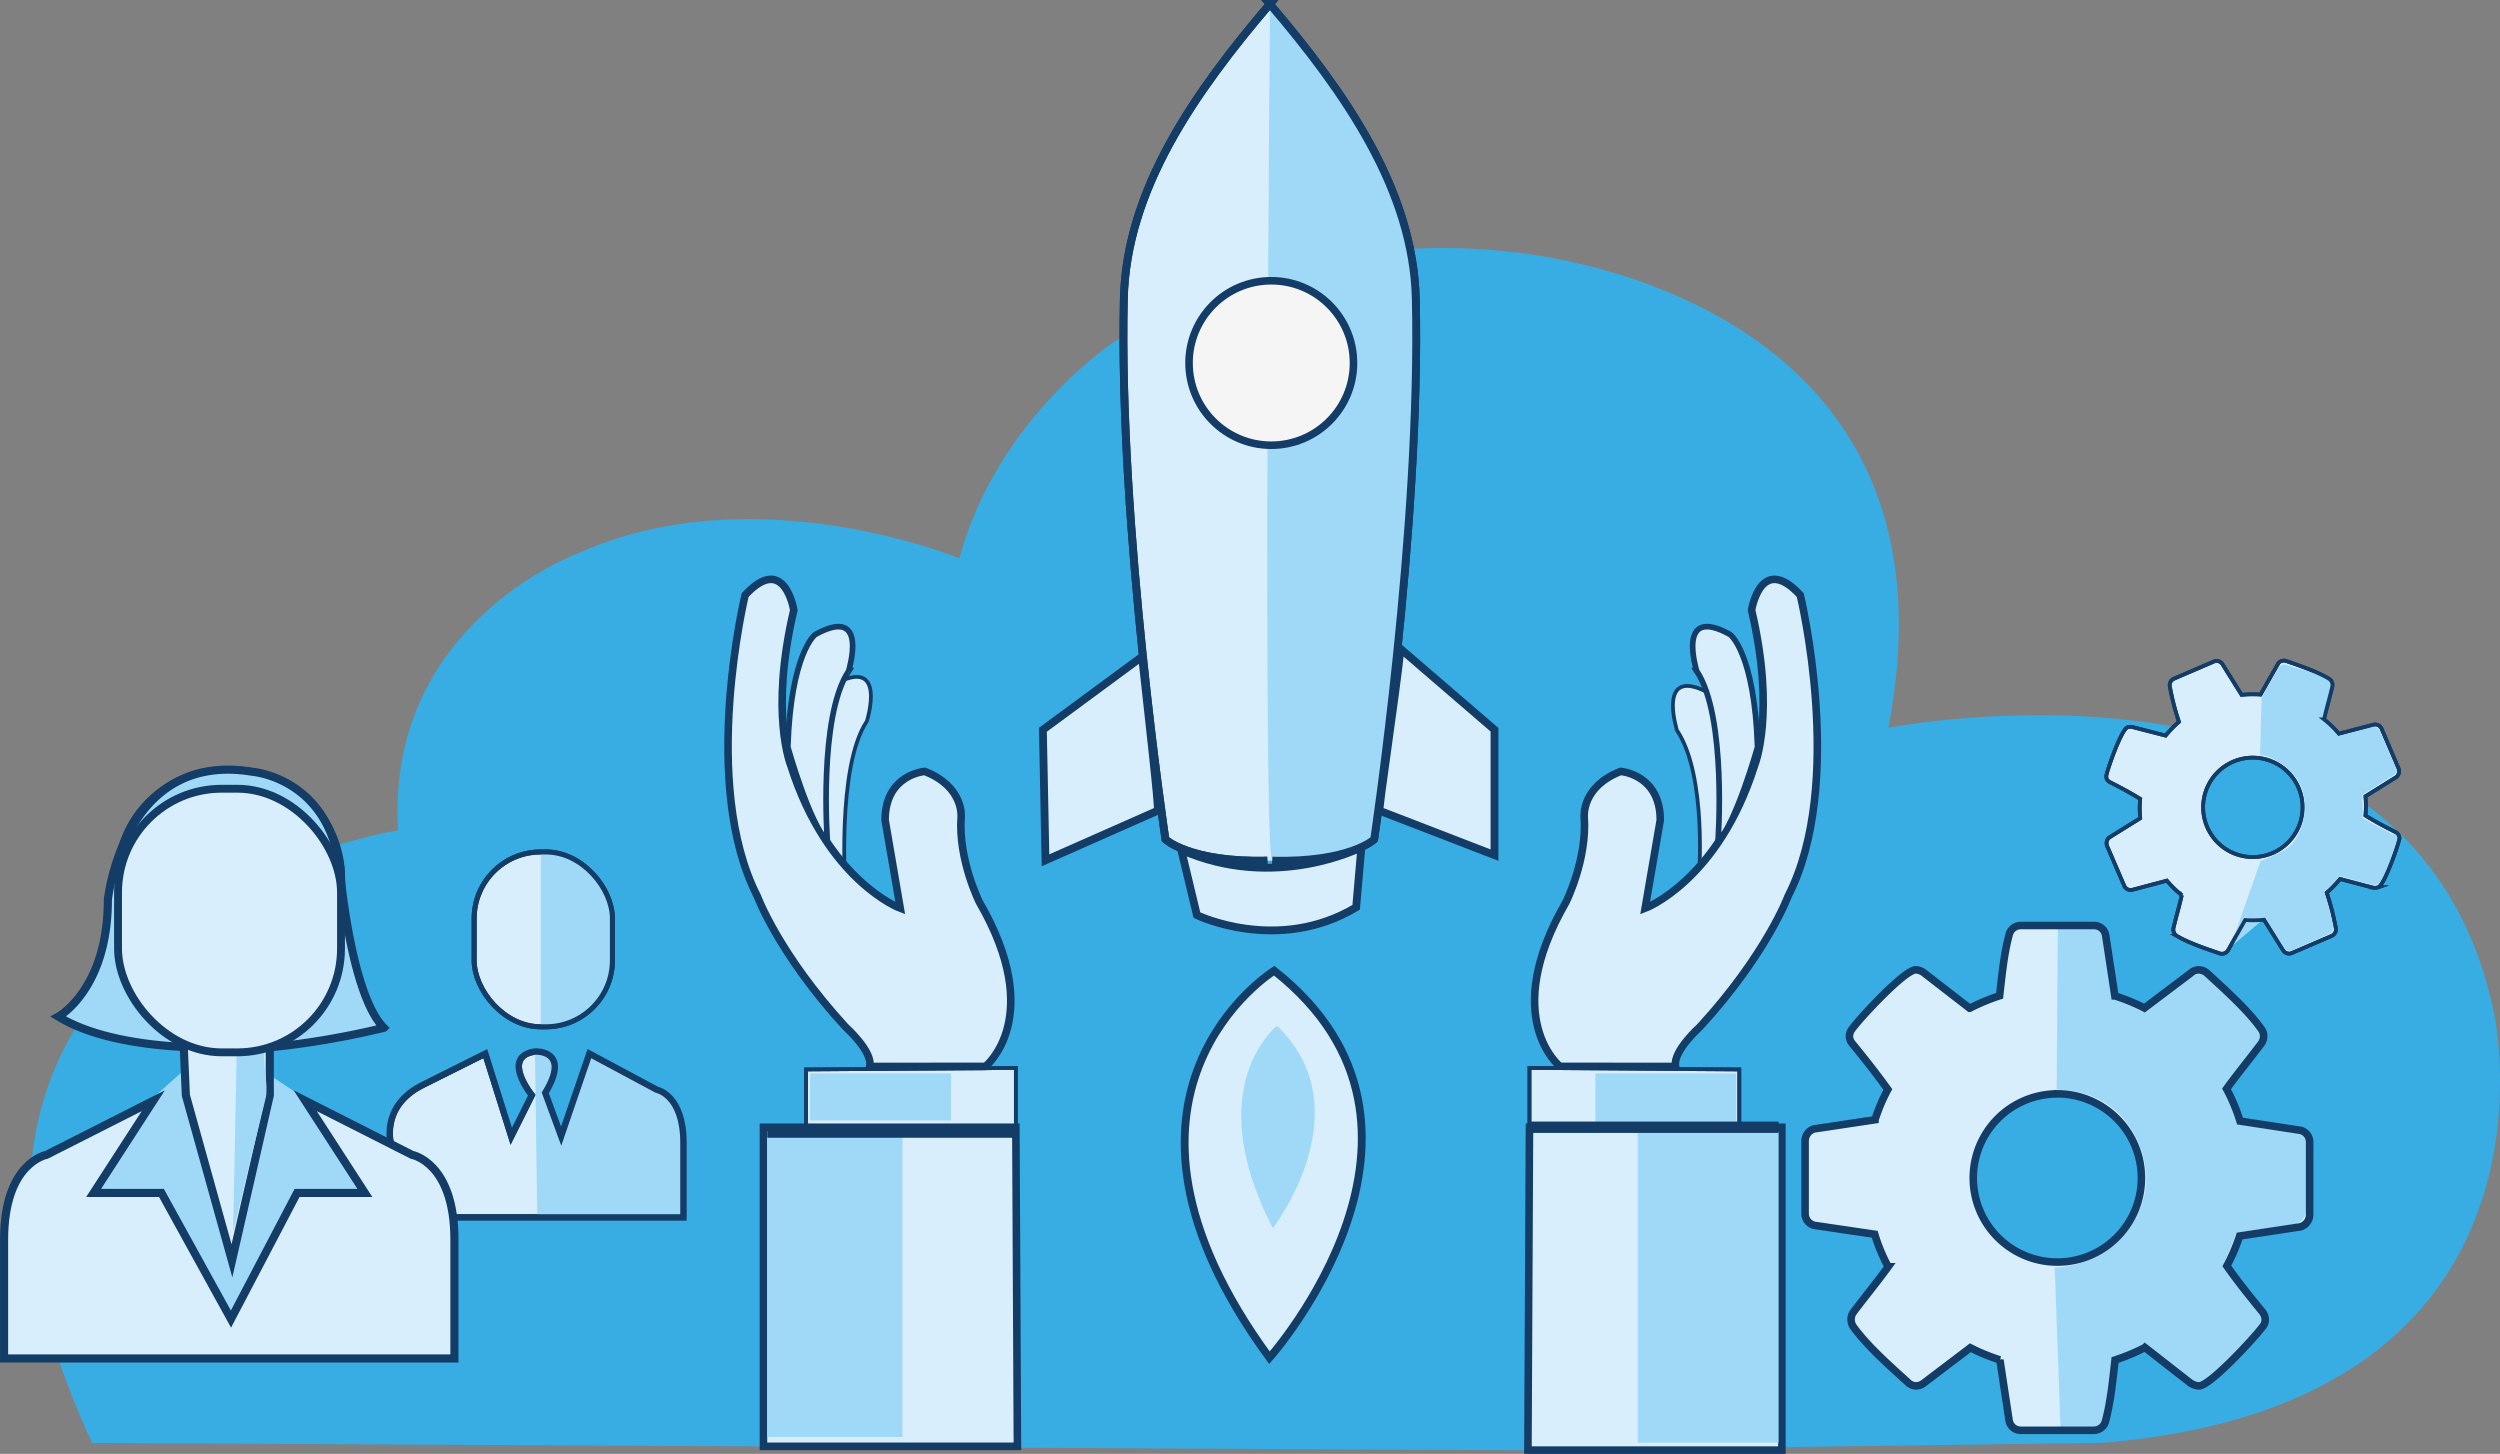 <?xml version="1.0" encoding="UTF-8"?> <svg xmlns="http://www.w3.org/2000/svg" id="Layer_2" data-name="Layer 2" viewBox="0 0 660.62 384.19"><rect x="0" y="0" width="660.62" height="384.19" fill="#808080" stroke="none"/><defs><style>.cls-1{fill:#38ade3;}.cls-10,.cls-13,.cls-14,.cls-16,.cls-18,.cls-2,.cls-3,.cls-4,.cls-9{fill:#d8eefc;}.cls-11,.cls-12,.cls-13,.cls-14,.cls-15,.cls-16,.cls-17,.cls-18,.cls-2,.cls-3,.cls-4,.cls-5,.cls-7,.cls-8,.cls-9{stroke:#133d66;stroke-miterlimit:10;}.cls-11,.cls-3,.cls-7{stroke-width:2px;}.cls-4{stroke-width:1.5px;}.cls-12,.cls-15,.cls-5,.cls-7,.cls-8{fill:none;}.cls-17,.cls-6{fill:#a0d9f7;}.cls-8{stroke-width:3px;}.cls-12,.cls-9{stroke-width:2.07px;}.cls-11{fill:#f5f5f5;}.cls-13,.cls-15{stroke-width:1.33px;}.cls-14{stroke-width:2.07px;}.cls-16,.cls-17{stroke-width:2.15px;}.cls-18{stroke-width:2.08px;}</style></defs><title>open-innovation</title><path class="cls-1" d="M445.81,396.29l149.67-2c126.18-10.41,103.33-113.65,103.33-113.65-21.15-102.75-160-75.29-160-75.29C561.32,87.9,438.06,79.51,438.06,79.51S381.51,71.39,334.73,103c0,0-31.32,20.22-41.41,57.57,0,0-53.9-22.33-100.47-1.44,0,0-51.15,18.33-47.85,73.31,0,0-145.21,22.91-80.86,161.89Z" transform="translate(-39.8 -13.03)"></path><path class="cls-2" d="M491.78,196.38s6.43,4.82,7.23,29.73c0,0-5.47,14.31-10.29,19.13,0,0,2.26-27.17-5.78-39.22C482.94,206,477.31,188.34,491.78,196.38Z" transform="translate(-39.8 -13.03)"></path><path class="cls-3" d="M452,294.82s-16.07-12.86,1.61-43.4c0,0,5.63-11.25,4.82-22.5,0,0-.8-8,9.64-12.05,0,0,10.45.8,10.45,12.86l-4,23.31s19.29-7.23,28.93-37.77c0,0,5.63-13.66-.8-41,0,0,2.41-15.27,12.86-4,0,0,12.05,49.82-3.21,79.56,0,0-5.63,15.27-23.31,34.56,0,0-7.23,6.43-6.43,10.45Z" transform="translate(-39.8 -13.03)"></path><path class="cls-4" d="M497,180.71s6.43,4.82,7.23,29.73c0,0-5.63,20.09-10.45,24.91,0,0,2.41-32.95-5.63-45C488.16,190.35,482.53,172.67,497,180.71Z" transform="translate(-39.8 -13.03)"></path><polygon class="cls-2" points="404.16 282.2 404.16 298.67 459.61 298.67 459.61 282.6 404.16 282.2"></polygon><polygon class="cls-5" points="404.16 282.2 404.16 298.67 459.61 298.67 459.61 282.6 404.16 282.2"></polygon><polygon class="cls-3" points="404.16 297.87 470.86 297.87 470.86 383.19 403.75 383.19 404.16 297.87"></polygon><path class="cls-2" d="M260,194s-6.43,4.82-7.23,29.73c0,0,5.63,20.09,10.45,24.91,0,0-2.41-32.95,5.63-45C268.87,203.61,274.49,185.93,260,194Z" transform="translate(-39.8 -13.03)"></path><polygon class="cls-2" points="268.44 282.2 268.44 298.67 212.99 298.67 212.99 282.6 268.44 282.2"></polygon><polygon class="cls-3" points="268.44 297.87 201.74 297.87 201.74 382.19 268.85 382.19 268.44 297.87"></polygon><path class="cls-3" d="M300.21,294.82s16.07-12.86-1.61-43.4c0,0-5.63-11.25-4.82-22.5,0,0,.8-8-9.64-12.05,0,0-10.45.8-10.45,12.86l4,23.31s-19.29-7.23-28.93-37.77c0,0-5.63-13.66.8-41,0,0-2.41-15.27-12.86-4,0,0-12.05,49.82,3.21,79.56,0,0,5.63,15.27,23.31,34.56,0,0,7.23,6.43,6.43,10.45Z" transform="translate(-39.8 -13.03)"></path><path class="cls-4" d="M255.21,180.71s-6.43,4.82-7.23,29.73c0,0,5.63,20.09,10.45,24.91,0,0-2.41-32.95,5.63-45C264,190.35,269.67,172.67,255.21,180.71Z" transform="translate(-39.8 -13.03)"></path><rect class="cls-6" x="432.75" y="299.15" width="37.23" height="82.07"></rect><rect class="cls-6" x="202.75" y="299.15" width="35.73" height="80.57"></rect><rect class="cls-6" x="214.08" y="283.65" width="37.23" height="12.43"></rect><rect class="cls-6" x="421.58" y="283.65" width="37.23" height="13.43"></rect><path class="cls-2" d="M650.11,334.09a3.34,3.34,0,0,1-2.43,3.13l-16.06,2.43a49.07,49.07,0,0,1-3.39,7.9c3,4.25,6.08,8.07,9.29,12a3.42,3.42,0,0,1,.87,2.17,2.89,2.89,0,0,1-.78,2c-2.08,2.78-13.8,15.54-16.75,15.54a4.4,4.4,0,0,1-2.26-.78l-12-9.37a52.18,52.18,0,0,1-7.9,3.3c-.61,5.3-1.13,10.94-2.52,16.14a3.18,3.18,0,0,1-3.12,2.43H573.82a3.1,3.1,0,0,1-3.12-2.6l-2.43-16a50.9,50.9,0,0,1-7.81-3.21l-12.24,9.29a3.32,3.32,0,0,1-2.17.78,3.11,3.11,0,0,1-2.17-1c-4.6-4.17-10.68-9.55-14.32-14.58a3.38,3.38,0,0,1-.61-2,3.28,3.28,0,0,1,.69-2c3-4,6.16-7.81,9.11-11.89a46,46,0,0,1-3.56-8.59l-15.88-2.34a3.17,3.17,0,0,1-2.52-3.12V314.48a3.36,3.36,0,0,1,2.34-3.13l16.14-2.43a45.83,45.83,0,0,1,3.39-8c-3-4.17-6.08-8.07-9.29-12a3.2,3.2,0,0,1-.87-2.08,3.36,3.36,0,0,1,.78-2c2.08-2.86,13.8-15.54,16.75-15.54a3.86,3.86,0,0,1,2.26.87l12,9.29a52.18,52.18,0,0,1,7.9-3.3c.61-5.3,1.13-10.94,2.52-16.14a3.18,3.18,0,0,1,3.12-2.43h19.27a3.1,3.1,0,0,1,3.12,2.6l2.43,16a50.9,50.9,0,0,1,7.81,3.21l12.32-9.29a3,3,0,0,1,2.08-.78,3.43,3.43,0,0,1,2.17.87c4.6,4.25,10.68,9.63,14.32,14.76a3,3,0,0,1,.61,1.91,3.28,3.28,0,0,1-.69,2c-3,4-6.16,7.81-9.11,11.89a47.8,47.8,0,0,1,3.56,8.51l15.88,2.43a3.17,3.17,0,0,1,2.52,3.12Zm-66.66-32a22.22,22.22,0,1,0,22.22,22.22A22.26,22.26,0,0,0,583.45,302.07Z" transform="translate(-39.8 -13.03)"></path><path class="cls-6" d="M582.77,348c15.43-.74,25.7-14.53,24-26-2-13.5-11.6-21-23.5-21l.3-42.8,9.11.1a3,3,0,0,1,3,2.56L598,277a60.43,60.43,0,0,1,8.42,3.5l10.67-8.33a12.38,12.38,0,0,1,4.17-1.91,3.31,3.31,0,0,1,2.11.85c4.47,4.18,9.87,9.23,13.42,14.26.42.51.16,1.63.16,2.31a1.52,1.52,0,0,1-.44,1.33c-2.87,3.92-6.55,7.83-9.42,11.83a61.81,61.81,0,0,1,4.33,9.33l15.64,2.26a3.1,3.1,0,0,1,2.45,3.07l-.42,17.67a3.9,3.9,0,0,1-2.67,3.33l-15.67,2.33a60.41,60.41,0,0,1-3.67,8.67c2.87,4.18,5,6.66,8.17,10.5.51.6,2.5,2.48,2.5,3.25a2.78,2.78,0,0,1-.52,2c-2,2.73-13.42,15.26-16.29,15.26a4.25,4.25,0,0,1-2.19-.77l-12-9.5A65.78,65.78,0,0,1,598,372c-.59,5.2-1.1,11.19-2.45,16.3a3.1,3.1,0,0,1-3,2.39l-8.27-.19Z" transform="translate(-39.8 -13.03)"></path><path class="cls-7" d="M650.11,334.09a3.34,3.34,0,0,1-2.43,3.13l-16.06,2.43a49.07,49.07,0,0,1-3.39,7.9c3,4.25,6.08,8.07,9.29,12a3.42,3.42,0,0,1,.87,2.17,2.89,2.89,0,0,1-.78,2c-2.08,2.78-13.8,15.54-16.75,15.54a4.4,4.4,0,0,1-2.26-.78l-12-9.37a52.18,52.18,0,0,1-7.9,3.3c-.61,5.3-1.13,10.94-2.52,16.14a3.18,3.18,0,0,1-3.12,2.43H573.82a3.1,3.1,0,0,1-3.12-2.6l-2.43-16a50.9,50.9,0,0,1-7.81-3.21l-12.24,9.29a3.32,3.32,0,0,1-2.17.78,3.11,3.11,0,0,1-2.17-1c-4.6-4.17-10.68-9.55-14.32-14.58a3.38,3.38,0,0,1-.61-2,3.28,3.28,0,0,1,.69-2c3-4,6.16-7.81,9.11-11.89a46,46,0,0,1-3.56-8.59l-15.88-2.34a3.17,3.17,0,0,1-2.52-3.12V314.48a3.36,3.36,0,0,1,2.34-3.13l16.14-2.43a45.83,45.83,0,0,1,3.39-8c-3-4.17-6.08-8.07-9.29-12a3.2,3.2,0,0,1-.87-2.08,3.36,3.36,0,0,1,.78-2c2.08-2.86,13.8-15.54,16.75-15.54a3.86,3.86,0,0,1,2.26.87l12,9.29a52.18,52.18,0,0,1,7.9-3.3c.61-5.3,1.13-10.94,2.52-16.14a3.18,3.18,0,0,1,3.12-2.43h19.27a3.1,3.1,0,0,1,3.12,2.6l2.43,16a50.9,50.9,0,0,1,7.81,3.21l12.32-9.29a3,3,0,0,1,2.08-.78,3.43,3.43,0,0,1,2.17.87c4.6,4.25,10.68,9.63,14.32,14.76a3,3,0,0,1,.61,1.91,3.28,3.28,0,0,1-.69,2c-3,4-6.16,7.81-9.11,11.89a47.8,47.8,0,0,1,3.56,8.51l15.88,2.43a3.17,3.17,0,0,1,2.52,3.12Zm-66.66-32a22.22,22.22,0,1,0,22.22,22.22A22.26,22.26,0,0,0,583.45,302.07Z" transform="translate(-39.8 -13.03)"></path><path class="cls-2" d="M673.62,216.1a2,2,0,0,1-.59,2.27l-8.16,5.08a29,29,0,0,1,0,5.08c2.6,1.62,5.19,3,7.85,4.33a2,2,0,0,1,1,1,1.71,1.71,0,0,1,0,1.27c-.48,2-3.86,11.67-5.46,12.36a2.61,2.61,0,0,1-1.41.1l-8.7-2.29a30.87,30.87,0,0,1-3.52,3.64,67,67,0,0,1,2.41,9.36,1.88,1.88,0,0,1-1.13,2.05l-10.47,4.51a1.84,1.84,0,0,1-2.31-.68l-5.06-8.11a30.11,30.11,0,0,1-5,.08L628.64,264a2,2,0,0,1-1,.93,1.84,1.84,0,0,1-1.4,0c-3.47-1.19-8-2.69-11.19-4.57a2,2,0,0,1-.8-.94,1.94,1.94,0,0,1-.09-1.25c.67-2.86,1.52-5.69,2.17-8.59a27.23,27.23,0,0,1-3.94-3.84l-9.18,2.44a1.87,1.87,0,0,1-2.1-1.11l-4.51-10.47a2,2,0,0,1,.54-2.25l8.2-5.1a27.11,27.11,0,0,1,0-5.13c-2.58-1.57-5.19-3-7.85-4.33a1.9,1.9,0,0,1-1-.93,2,2,0,0,1,0-1.27c.46-2,3.86-11.67,5.46-12.36a2.28,2.28,0,0,1,1.43-.06l8.68,2.24a30.87,30.87,0,0,1,3.52-3.64,67,67,0,0,1-2.41-9.36,1.88,1.88,0,0,1,1.13-2.05l10.47-4.51a1.84,1.84,0,0,1,2.31.68l5.06,8.11a30.11,30.11,0,0,1,5-.08l4.52-7.93a1.75,1.75,0,0,1,.95-.91,2,2,0,0,1,1.38,0c3.49,1.23,8.06,2.74,11.23,4.67a1.75,1.75,0,0,1,.78.89,1.94,1.94,0,0,1,.09,1.25c-.67,2.86-1.52,5.69-2.17,8.59a28.28,28.28,0,0,1,3.92,3.79l9.2-2.4a1.87,1.87,0,0,1,2.1,1.11Zm-43.71-1.8a13.14,13.14,0,1,0,17.27,6.87A13.17,13.17,0,0,0,629.91,214.3Z" transform="translate(-39.8 -13.03)"></path><path class="cls-6" d="M597.85,236.54m31.31,26.78,8-22.8c1.15-.15,4-1.82,5.11-2.25,6-2.25,7.75-12,5.75-17-1.76-4.39-6.62-8.21-11-8.75l.42-15.11,4.42-7.75a1.71,1.71,0,0,1,.93-.89,2,2,0,0,1,1.35,0c3.42,1.21,7.8,1.91,10.91,3.79.35.18.67,1.27.83,1.64s.11,0,0,.45c-.65,2.8-1.49,5.56-2.12,8.4a33.6,33.6,0,0,1,3.9,4.47l9-2.34a1.83,1.83,0,0,1,2.05,1.08l4.41,10.23c.3.69-.45,1.14-1.13,1.6l-8,5a41.62,41.62,0,0,1,.08,6c2.54,1.58,5.07,2.9,7.67,4.24.42.2,1.27.11,1.44.53a1.67,1.67,0,0,1,0,1.24c-.47,2-3.54,10.95-5.1,11.62a2.55,2.55,0,0,1-1.38.1l-8.5-2.24a42.94,42.94,0,0,1-4.25,4.1,65.45,65.45,0,0,1,2.36,9.15,1.84,1.84,0,0,1-1.1,2l-9.65,4.33a1.8,1.8,0,0,1-2.25-.67l-4.94-7.92Z" transform="translate(-39.8 -13.03)"></path><path class="cls-5" d="M673.62,216.1a2,2,0,0,1-.59,2.27l-8.16,5.08a29,29,0,0,1,0,5.08c2.6,1.62,5.19,3,7.85,4.33a2,2,0,0,1,1,1,1.71,1.71,0,0,1,0,1.27c-.48,2-3.86,11.67-5.46,12.36a2.61,2.61,0,0,1-1.41.1l-8.7-2.29a30.87,30.87,0,0,1-3.52,3.64,67,67,0,0,1,2.41,9.36,1.88,1.88,0,0,1-1.13,2.05l-10.47,4.51a1.84,1.84,0,0,1-2.31-.68l-5.06-8.11a30.11,30.11,0,0,1-5,.08L628.64,264a2,2,0,0,1-1,.93,1.84,1.84,0,0,1-1.4,0c-3.47-1.19-8-2.69-11.19-4.57a2,2,0,0,1-.8-.94,1.94,1.94,0,0,1-.09-1.25c.67-2.86,1.52-5.69,2.17-8.59a27.23,27.23,0,0,1-3.94-3.84l-9.18,2.44a1.87,1.87,0,0,1-2.1-1.11l-4.51-10.47a2,2,0,0,1,.54-2.25l8.2-5.1a27.11,27.11,0,0,1,0-5.13c-2.58-1.57-5.19-3-7.85-4.33a1.9,1.9,0,0,1-1-.93,2,2,0,0,1,0-1.27c.46-2,3.86-11.67,5.46-12.36a2.28,2.28,0,0,1,1.43-.06l8.68,2.24a30.87,30.87,0,0,1,3.52-3.64,67,67,0,0,1-2.41-9.36,1.88,1.88,0,0,1,1.13-2.05l10.47-4.51a1.84,1.84,0,0,1,2.31.68l5.06,8.11a30.11,30.11,0,0,1,5-.08l4.52-7.93a1.75,1.75,0,0,1,.95-.91,2,2,0,0,1,1.38,0c3.49,1.23,8.06,2.74,11.23,4.67a1.75,1.75,0,0,1,.78.89,1.94,1.94,0,0,1,.09,1.25c-.67,2.86-1.52,5.69-2.17,8.59a28.28,28.28,0,0,1,3.92,3.79l9.2-2.4a1.87,1.87,0,0,1,2.1,1.11Zm-43.71-1.8a13.14,13.14,0,1,0,17.27,6.87A13.17,13.17,0,0,0,629.91,214.3Z" transform="translate(-39.8 -13.03)"></path><line class="cls-8" x1="404.16" y1="297.87" x2="469.98" y2="297.87"></line><line class="cls-8" x1="202.75" y1="299.15" x2="268.44" y2="299.15"></line><path class="cls-9" d="M376.5,269.53S324.11,302,375.25,371.81C375.25,371.81,429.3,311.1,376.5,269.53Z" transform="translate(-39.8 -13.03)"></path><path class="cls-6" d="M377.25,284.12s-20.51,15.91-1.1,53.47C376.15,337.59,400.32,306.22,377.25,284.12Z" transform="translate(-39.8 -13.03)"></path><path class="cls-9" d="M376,240.46c20.45.49,26.92-5.62,26.92-5.62s12.42-82.78,11-142.8c-.66-28.76-18.63-54.5-38.63-78h.11c-20,23.48-38,49.22-38.63,78-1.38,60,11,142.8,11,142.8s6.47,6.11,26.92,5.62" transform="translate(-39.8 -13.03)"></path><path class="cls-10" d="M374.72,240.46" transform="translate(-39.8 -13.03)"></path><path class="cls-9" d="M341.59,186.55l-26.21,19.32.69,34.49,29.66-13.11C346.19,227.26,343,199.66,341.59,186.55Z" transform="translate(-39.8 -13.03)"></path><path class="cls-9" d="M409.89,184.48l24.83,21.38V239l-30.35-11.73C403.91,227.26,408.51,197.59,409.89,184.48Z" transform="translate(-39.8 -13.03)"></path><path class="cls-9" d="M351.94,237.6l4.14,17.25s21.38,10.35,42.08-2.07l1.38-15.87S376.77,248.63,351.94,237.6Z" transform="translate(-39.8 -13.03)"></path><path class="cls-6" d="M376,240.46c10.34,1.92,26.92-5.62,26.92-5.62s12.42-82.78,11-142.8c-.66-28.76-18.63-54.5-38.63-78h.11S373.43,240,376,240.46Z" transform="translate(-39.8 -13.03)"></path><circle class="cls-11" cx="335.93" cy="95.92" r="21.73"></circle><path class="cls-12" d="M376,240.46c20.45.49,26.92-5.62,26.92-5.62s12.42-82.78,11-142.8c-.66-28.76-18.63-54.5-38.63-78h.11c-20,23.48-38,49.22-38.63,78-1.38,60,11,142.8,11,142.8s6.47,6.11,26.92,5.62" transform="translate(-39.8 -13.03)"></path><polygon class="cls-5" points="268.44 282.2 268.44 298.67 212.99 298.67 212.99 282.6 268.44 282.2"></polygon><rect class="cls-13" x="125.29" y="225.13" width="36.54" height="46.2" rx="17.58" ry="17.58"></rect><path class="cls-14" d="M195.65,291.71l17.64,9.45s6.93,1.26,6.93,13.86v19.53H143.36v-18.9s-3.15-10.08,8.19-15.75l16.38-8.19,6.93,22.05,5.67-11.34s-8.19-10.08.63-11.34c0,0,9.45-.63,2.52,10.71l4.41,12Z" transform="translate(-39.8 -13.03)"></path><path class="cls-6" d="M182.68,238.15h1.38a17.63,17.63,0,0,1,17.58,17.58v11a17.63,17.63,0,0,1-17.58,17.58h-1.38Z" transform="translate(-39.8 -13.03)"></path><path class="cls-13" d="M195.65,291.71l17.64,9.45s6.93,1.26,6.93,13.86v19.53H143.36v-18.9s-3.15-10.08,8.19-15.75l16.38-8.19,6.93,22.05,5.67-11.34s-8.19-10.08.63-11.34c0,0,9.45-.63,2.52,10.71l4.41,12Z" transform="translate(-39.8 -13.03)"></path><path class="cls-6" d="M181.16,291.08s9.45-.63,2.52,10.71l4.41,12,7.56-22.05,17.64,9.45s6.93,1.26,6.93,13.86v19.53H181.77Z" transform="translate(-39.8 -13.03)"></path><rect class="cls-15" x="125.29" y="225.13" width="36.54" height="46.2" rx="17.58" ry="17.58"></rect><path class="cls-15" d="M195.65,291.71l17.64,9.45s6.93,1.26,6.93,13.86v19.53H143.36v-18.9s-3.15-10.08,8.19-15.75l16.38-8.19,6.93,22.05,5.67-11.34s-8.19-10.08.63-11.34c0,0,9.45-.63,2.52,10.71l4.41,12Z" transform="translate(-39.8 -13.03)"></path><polygon class="cls-6" points="43.01 287.81 48.39 282.97 70.43 283.51 78.5 288.89 104.3 310.39 97.31 353.4 17.74 353.94 14.52 313.62 43.01 287.81"></polygon><rect class="cls-16" x="31.19" y="203.59" width="58.92" height="74.48" rx="28.35" ry="28.35"></rect><path class="cls-6" d="M99.34,216.62h2.22A28.43,28.43,0,0,1,129.91,245v17.79a28.43,28.43,0,0,1-28.35,28.35H99.34Z" transform="translate(-39.8 -13.03)"></path><path class="cls-16" d="M88.33,288.86A28.45,28.45,0,0,1,71,262.75V245a28.43,28.43,0,0,1,28.35-28.35h2.22A28.43,28.43,0,0,1,129.91,245v17.79a28.46,28.46,0,0,1-18.82,26.69v13l-10,43.73L88.91,302.45Z" transform="translate(-39.8 -13.03)"></path><path class="cls-16" d="M104,372H40.88V340.56c0-20.32,11.17-22.35,11.17-22.35l28.26-14.32L64.54,328.26H82.46l18.37,33.33h0l17.47-33.33h17.92l-15.77-24.37,28.26,14.32s11.17,2,11.17,22.35V372H96.79" transform="translate(-39.8 -13.03)"></path><path class="cls-6" d="M103.78,217.23s25.31-1.23,26,28.59c0,0,1.53,31.11,9.68,39.43,0,0-13.88,2.83-29,4.66-2.07.25.32,8.74-.36,12.9l-8.69,35.66Z" transform="translate(-39.8 -13.03)"></path><path class="cls-17" d="M89.27,289.73c-11.94-.52-25.3-2.68-34.05-8.06,0,0,13.08-7.17,13.08-30.83,0,0,4-39.52,38.17-33.87,0,0,21.15,1.61,23.3,27.42,0,0,2.87,31.64,11.47,40.24a224,224,0,0,1-31.45,5.28" transform="translate(-39.8 -13.03)"></path><rect class="cls-18" x="31.19" y="208.42" width="58.92" height="69.66" rx="27.41" ry="27.41"></rect></svg> 